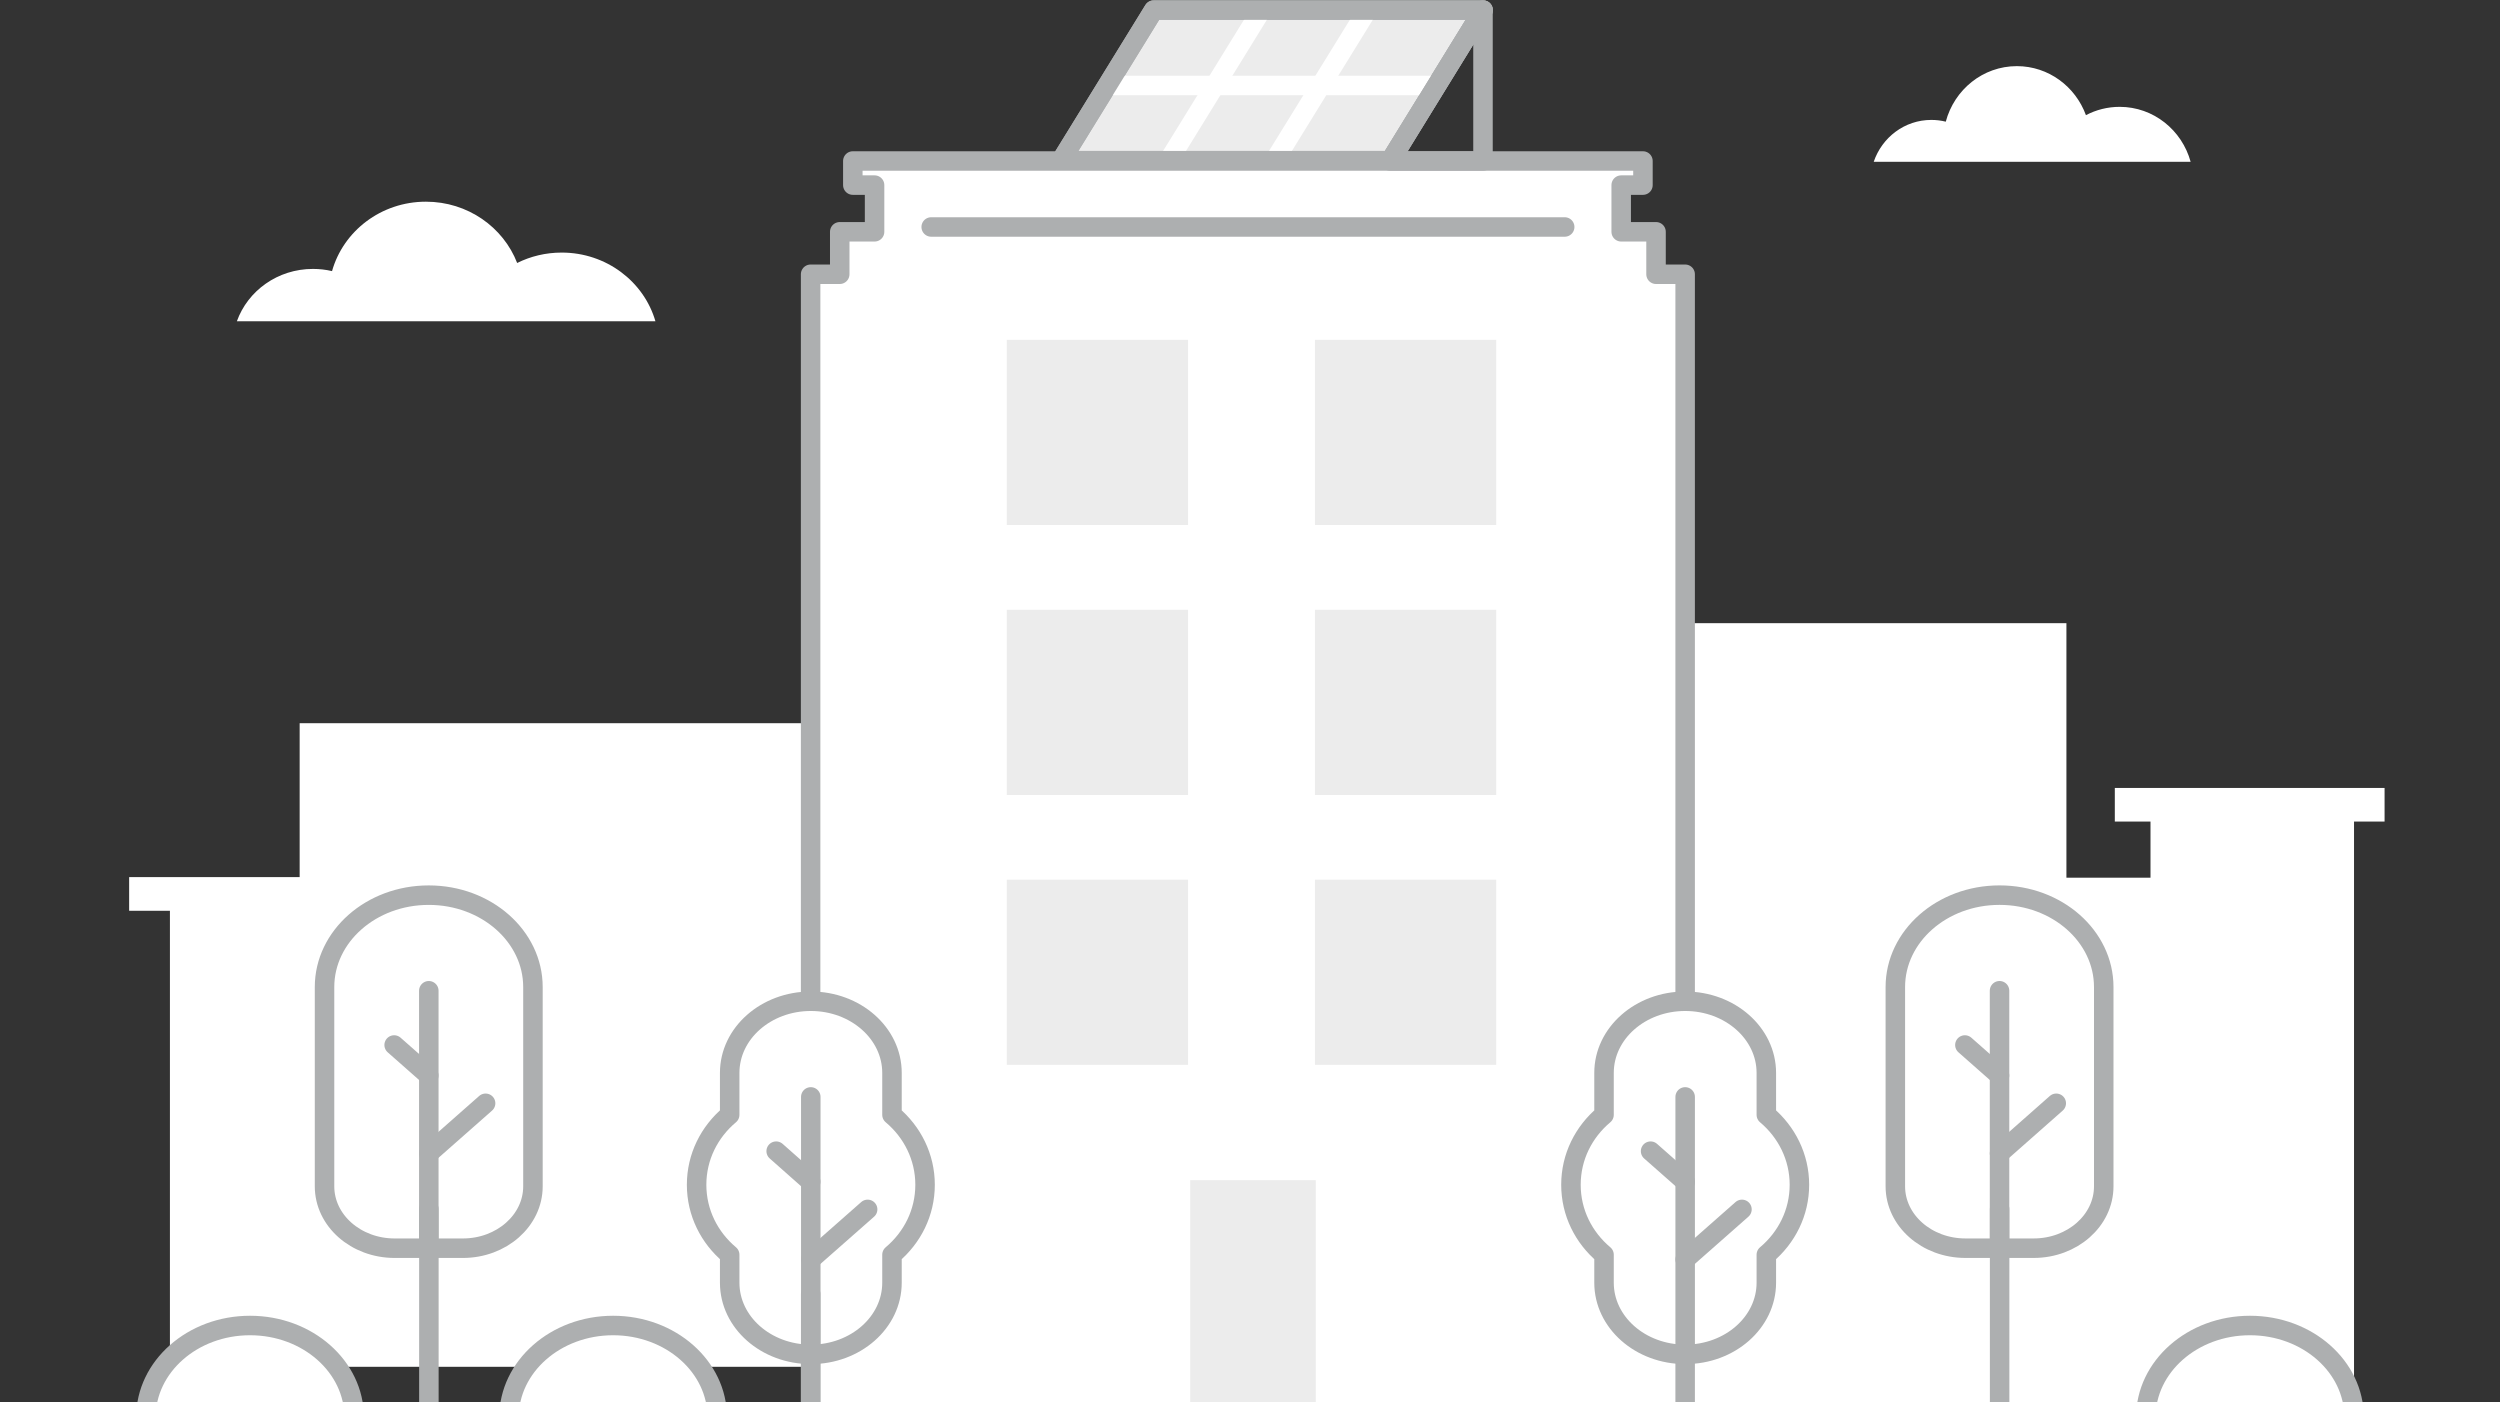 <svg width="533" height="299" viewBox="0 0 533 299" fill="none" xmlns="http://www.w3.org/2000/svg">
<rect x="0" y="0" width="533" height="299" fill="#333333" stroke="none"/>
<path d="M63.886 186.999H27.535V194.178H36.227V291.401H187.617V154.188H63.886V186.999Z" fill="white"/>
<path d="M508.404 167.992H450.878V175.156H458.487V187.125H440.561V132.862H333.59V304.441H501.878V175.156H508.39V167.992H508.404Z" fill="white"/>
<path d="M316.185 2.154L296.412 34.257H226.195L245.968 2.154H316.199H316.185Z" fill="#ECECEC" stroke="#ADAFB0" stroke-width="4.156" stroke-linecap="round" stroke-linejoin="round"/>
<path d="M268.441 2.946L249.363 33.882" stroke="white" stroke-width="4.156" stroke-linecap="round" stroke-linejoin="round"/>
<path d="M291.02 2.946L271.941 33.882" stroke="white" stroke-width="4.156" stroke-linecap="round" stroke-linejoin="round"/>
<path d="M236.535 18.219H305.78" stroke="white" stroke-width="4.156" stroke-linecap="round" stroke-linejoin="round"/>
<path d="M316.185 2.154L296.412 34.257H226.195L245.968 2.154H316.199H316.185Z" stroke="#ADAFB0" stroke-width="4.156" stroke-linecap="round" stroke-linejoin="round"/>
<path d="M353.067 58.472V49.419H345.639V39.464H350.276V34.326H181.822V39.464H186.459V49.419H179.031V58.472H172.824V301.967H359.274V58.472H353.067Z" fill="white" stroke="#ADAFB0" stroke-width="4.156" stroke-linecap="round" stroke-linejoin="round"/>
<path d="M333.592 48.392H198.531" stroke="#ADAFB0" stroke-width="4.156" stroke-linecap="round" stroke-linejoin="round"/>
<path d="M383.635 252.593C383.635 246.664 380.913 241.318 376.581 237.68V228.738C376.581 220.296 368.833 213.465 359.28 213.465C349.727 213.465 341.979 220.296 341.979 228.738V237.68C337.647 241.318 334.926 246.636 334.926 252.593C334.926 258.55 337.647 263.868 341.979 267.506V273.476C341.979 281.919 349.727 288.75 359.28 288.75C368.833 288.75 376.581 281.919 376.581 273.476V267.506C380.913 263.868 383.635 258.55 383.635 252.593Z" fill="white" stroke="#ADAFB0" stroke-width="4.156" stroke-linecap="round" stroke-linejoin="round"/>
<path d="M359.277 288.749V233.861" stroke="#ADAFB0" stroke-width="4.156" stroke-linecap="round" stroke-linejoin="round"/>
<path d="M359.293 251.941L351.906 245.429" stroke="#ADAFB0" stroke-width="4.156" stroke-linecap="round" stroke-linejoin="round"/>
<path d="M359.277 268.518L371.385 257.84" stroke="#ADAFB0" stroke-width="4.156" stroke-linecap="round" stroke-linejoin="round"/>
<path d="M318.994 72.453H280.352V111.929H318.994V72.453Z" fill="#ECECEC"/>
<path d="M253.295 72.453H214.652V111.929H253.295V72.453Z" fill="#ECECEC"/>
<path d="M318.994 130.009H280.352V169.498H318.994V130.009Z" fill="#ECECEC"/>
<path d="M253.295 130.009H214.652V169.498H253.295V130.009Z" fill="#ECECEC"/>
<path d="M318.994 187.548H280.352V227.023H318.994V187.548Z" fill="#ECECEC"/>
<path d="M280.521 251.612H253.75V302.605H280.521V251.612Z" fill="#ECECEC"/>
<path d="M253.295 187.548H214.652V227.023H253.295V187.548Z" fill="#ECECEC"/>
<path d="M316.175 2.154V34.326H296.402L316.175 2.154Z" stroke="#ADAFB0" stroke-width="4.156" stroke-linecap="round" stroke-linejoin="round"/>
<path d="M197.225 252.593C197.225 246.664 194.503 241.318 190.171 237.68V228.738C190.171 220.296 182.423 213.465 172.87 213.465C163.317 213.465 155.569 220.296 155.569 228.738V237.68C151.237 241.318 148.516 246.636 148.516 252.593C148.516 258.55 151.237 263.868 155.569 267.506V273.476C155.569 281.919 163.317 288.75 172.87 288.75C182.423 288.75 190.171 281.919 190.171 273.476V267.506C194.503 263.868 197.225 258.55 197.225 252.593Z" fill="white" stroke="#ADAFB0" stroke-width="4.156" stroke-linecap="round" stroke-linejoin="round"/>
<path d="M172.859 288.749V233.861" stroke="#ADAFB0" stroke-width="4.156" stroke-linecap="round" stroke-linejoin="round"/>
<path d="M172.84 251.941L165.48 245.429" stroke="#ADAFB0" stroke-width="4.156" stroke-linecap="round" stroke-linejoin="round"/>
<path d="M172.859 268.518L184.981 257.84" stroke="#ADAFB0" stroke-width="4.156" stroke-linecap="round" stroke-linejoin="round"/>
<path d="M172.84 275.877V302.189" stroke="#ADAFB0" stroke-width="4.156" stroke-linecap="round" stroke-linejoin="round"/>
<path d="M426.316 190.844C438.577 190.844 448.518 199.619 448.518 210.436V252.924C448.518 260.214 441.826 266.115 433.578 266.115H419.04C410.779 266.115 404.086 260.214 404.086 252.924V210.436C404.086 199.619 414.028 190.844 426.288 190.844H426.316Z" fill="white" stroke="#ADAFB0" stroke-width="4.156" stroke-linecap="round" stroke-linejoin="round"/>
<path d="M426.301 266.113V211.226" stroke="#ADAFB0" stroke-width="4.156" stroke-linecap="round" stroke-linejoin="round"/>
<path d="M426.301 229.306L418.914 222.794" stroke="#ADAFB0" stroke-width="4.156" stroke-linecap="round" stroke-linejoin="round"/>
<path d="M426.301 245.898L438.395 235.221" stroke="#ADAFB0" stroke-width="4.156" stroke-linecap="round" stroke-linejoin="round"/>
<path d="M426.32 257.771V302.189" stroke="#ADAFB0" stroke-width="4.156" stroke-linecap="round" stroke-linejoin="round"/>
<path d="M91.421 190.847C103.682 190.847 113.624 199.622 113.624 210.439V252.927C113.624 260.217 106.931 266.118 98.683 266.118H84.146C75.884 266.118 69.191 260.217 69.191 252.927V210.439C69.191 199.622 79.133 190.847 91.394 190.847H91.421Z" fill="white" stroke="#ADAFB0" stroke-width="4.156" stroke-linecap="round" stroke-linejoin="round"/>
<path d="M91.422 266.116V211.229" stroke="#ADAFB0" stroke-width="4.156" stroke-linecap="round" stroke-linejoin="round"/>
<path d="M91.418 229.306L84.031 222.794" stroke="#ADAFB0" stroke-width="4.156" stroke-linecap="round" stroke-linejoin="round"/>
<path d="M91.422 245.898L103.53 235.221" stroke="#ADAFB0" stroke-width="4.156" stroke-linecap="round" stroke-linejoin="round"/>
<path d="M91.438 257.771V302.189" stroke="#ADAFB0" stroke-width="4.156" stroke-linecap="round" stroke-linejoin="round"/>
<path d="M130.718 282.597C142.979 282.597 152.92 291.372 152.92 302.189H108.516C108.516 291.372 118.457 282.597 130.718 282.597Z" fill="white" stroke="#ADAFB0" stroke-width="4.156" stroke-linecap="round" stroke-linejoin="round"/>
<path d="M53.308 282.597C65.568 282.597 75.51 291.372 75.51 302.189H31.105C31.105 291.372 41.047 282.597 53.308 282.597Z" fill="white" stroke="#ADAFB0" stroke-width="4.156" stroke-linecap="round" stroke-linejoin="round"/>
<path d="M479.691 282.597C491.951 282.597 501.893 291.372 501.893 302.189H457.488C457.488 291.372 467.43 282.597 479.691 282.597Z" fill="white" stroke="#ADAFB0" stroke-width="4.156" stroke-linecap="round" stroke-linejoin="round"/>
<path d="M139.719 68.496H50.5C52.829 61.996 59.198 57.334 66.713 57.334C68.115 57.334 69.479 57.49 70.789 57.802C73.191 49.274 81.234 43 90.806 43C99.722 43 107.31 48.442 110.258 56.069C113.097 54.648 116.336 53.85 119.757 53.85C129.274 53.85 137.299 60.055 139.737 68.496H139.719Z" fill="white"/>
<path d="M467.028 34.497H399.477C401.24 29.297 406.062 25.567 411.752 25.567C412.813 25.567 413.847 25.692 414.839 25.941C416.657 19.119 422.747 14.1 429.994 14.1C436.745 14.1 442.49 18.454 444.722 24.555C446.871 23.418 449.324 22.78 451.914 22.78C459.12 22.78 465.195 27.744 467.042 34.497H467.028Z" fill="white"/>
</svg>
